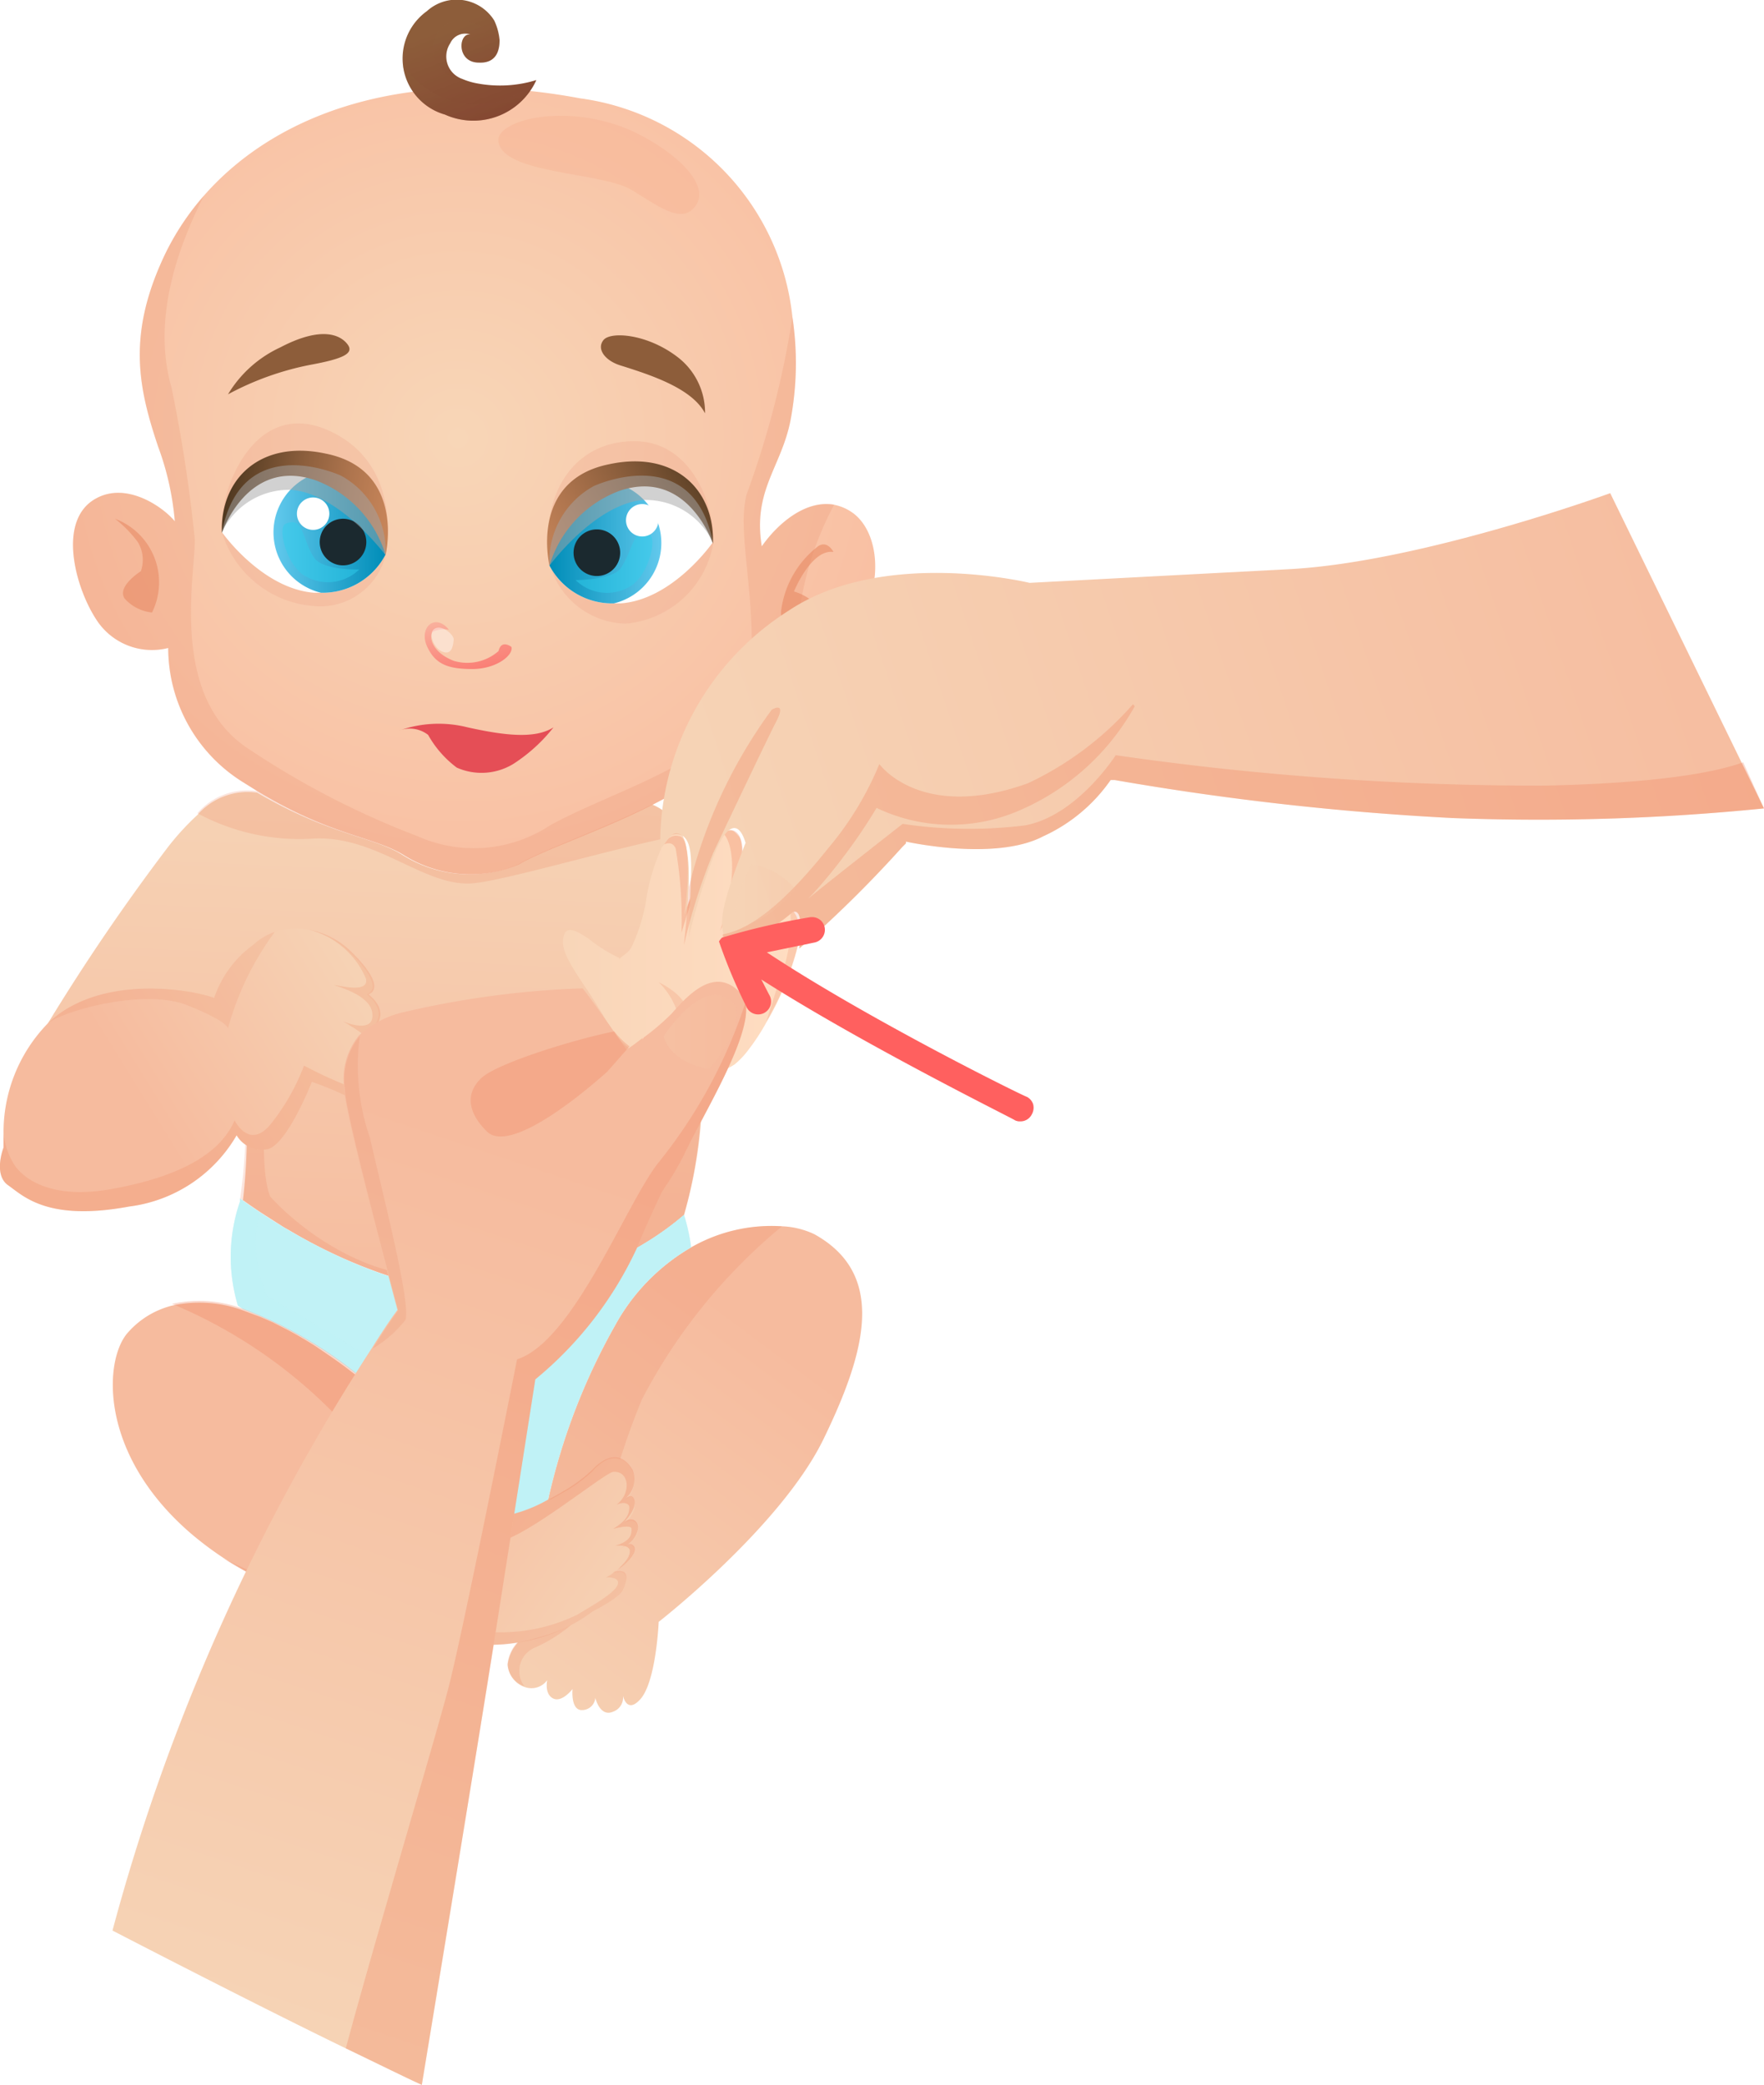 <?xml version="1.0" encoding="UTF-8"?> <svg xmlns="http://www.w3.org/2000/svg" xmlns:xlink="http://www.w3.org/1999/xlink" viewBox="0 0 69.63 82.27"> <defs> <style>.cls-1{mask:url(#mask);filter:url(#luminosity-noclip-2);}.cls-18,.cls-19,.cls-2,.cls-22,.cls-29,.cls-31,.cls-32,.cls-33,.cls-37,.cls-38,.cls-6,.cls-9{mix-blend-mode:multiply;}.cls-2{fill:url(#linear-gradient);}.cls-3{isolation:isolate;}.cls-4{fill:url(#linear-gradient-2);}.cls-5{fill:url(#linear-gradient-3);}.cls-31,.cls-32,.cls-33,.cls-6{fill:#ed805a;}.cls-29,.cls-30,.cls-35,.cls-38,.cls-39,.cls-43,.cls-44,.cls-6{opacity:0.2;}.cls-19,.cls-7{fill:#c1f2f6;}.cls-8{fill:url(#radial-gradient);}.cls-9{fill:#eda589;}.cls-32,.cls-37,.cls-9{opacity:0.3;}.cls-10{fill:url(#linear-gradient-4);}.cls-11{fill:url(#linear-gradient-5);}.cls-12{fill:url(#linear-gradient-6);}.cls-13,.cls-26{fill:#fff;}.cls-14{fill:url(#linear-gradient-7);}.cls-15{fill:url(#linear-gradient-8);}.cls-16{fill:#30cfed;}.cls-16,.cls-18,.cls-19{opacity:0.5;}.cls-17{fill:#1b292f;}.cls-18{fill:#a4a4a4;}.cls-20{fill:url(#linear-gradient-9);}.cls-21{fill:url(#linear-gradient-10);}.cls-22,.cls-29{fill:#e78a65;}.cls-22{opacity:0.6;}.cls-23{mask:url(#mask-2);}.cls-24{fill:url(#linear-gradient-11);}.cls-25{fill:url(#linear-gradient-12);}.cls-26{opacity:0.4;}.cls-27{fill:#8d5d3a;}.cls-28{fill:#e54e56;}.cls-30{fill:#f79c7c;mix-blend-mode:color-dodge;}.cls-31{opacity:0.22;}.cls-33{opacity:0.15;}.cls-34{fill:#f6b788;}.cls-35,.cls-39,.cls-43,.cls-44{mix-blend-mode:screen;}.cls-35{fill:url(#linear-gradient-13);}.cls-36{fill:url(#linear-gradient-14);}.cls-37{fill:url(#linear-gradient-15);}.cls-38{fill:url(#linear-gradient-16);}.cls-39{fill:url(#linear-gradient-17);}.cls-40{fill:url(#linear-gradient-18);}.cls-41{fill:url(#linear-gradient-19);}.cls-42{fill:url(#linear-gradient-20);}.cls-43{fill:url(#linear-gradient-21);}.cls-44{fill:url(#linear-gradient-22);}.cls-45{fill:#ff605f;}.cls-46{filter:url(#luminosity-noclip);}</style> <filter id="luminosity-noclip" x="16.77" y="-8373.19" width="3.43" height="32766" filterUnits="userSpaceOnUse" color-interpolation-filters="sRGB"> <feFlood flood-color="#fff" result="bg"></feFlood> <feBlend in="SourceGraphic" in2="bg"></feBlend> </filter> <mask id="mask" x="16.77" y="-8373.19" width="3.43" height="32766" maskUnits="userSpaceOnUse"> <g class="cls-46"></g> </mask> <linearGradient id="linear-gradient" x1="18.42" y1="24.44" x2="18.62" y2="26.95" gradientUnits="userSpaceOnUse"> <stop offset="0.01" stop-color="gray"></stop> <stop offset="0.22" stop-color="#aaa"></stop> <stop offset="0.45" stop-color="#cfcfcf"></stop> <stop offset="0.66" stop-color="#e9e9e9"></stop> <stop offset="0.85" stop-color="#f9f9f9"></stop> <stop offset="0.99" stop-color="#fff"></stop> </linearGradient> <linearGradient id="linear-gradient-2" x1="15.26" y1="31.29" x2="14.34" y2="52.25" gradientUnits="userSpaceOnUse"> <stop offset="0" stop-color="#f6d3b5"></stop> <stop offset="1" stop-color="#f6bb9e"></stop> </linearGradient> <linearGradient id="linear-gradient-3" x1="18.36" y1="68.28" x2="30.07" y2="52.51" xlink:href="#linear-gradient-2"></linearGradient> <radialGradient id="radial-gradient" cx="18.08" cy="17.28" r="23.3" gradientUnits="userSpaceOnUse"> <stop offset="0" stop-color="#f8d6b7"></stop> <stop offset="1" stop-color="#f9b89c"></stop> </radialGradient> <linearGradient id="linear-gradient-4" x1="14.47" y1="38.22" x2="5.66" y2="43.68" xlink:href="#linear-gradient-2"></linearGradient> <linearGradient id="linear-gradient-5" x1="25.45" y1="48.37" x2="24.55" y2="68.79" xlink:href="#linear-gradient-2"></linearGradient> <linearGradient id="linear-gradient-6" x1="24.3" y1="64.97" x2="15.23" y2="58.5" xlink:href="#linear-gradient-2"></linearGradient> <linearGradient id="linear-gradient-7" x1="10.79" y1="21.06" x2="15.21" y2="21.06" gradientUnits="userSpaceOnUse"> <stop offset="0" stop-color="#62c9ed"></stop> <stop offset="1" stop-color="#008db8"></stop> </linearGradient> <linearGradient id="linear-gradient-8" x1="16.21" y1="20.54" x2="9.01" y2="19.05" gradientUnits="userSpaceOnUse"> <stop offset="0.01" stop-color="#cc885c"></stop> <stop offset="0.15" stop-color="#c48358"></stop> <stop offset="0.36" stop-color="#af754e"></stop> <stop offset="0.62" stop-color="#8d5f3d"></stop> <stop offset="0.92" stop-color="#5d4126"></stop> <stop offset="1" stop-color="#4e371f"></stop> </linearGradient> <linearGradient id="linear-gradient-9" x1="234.36" y1="21.47" x2="238.78" y2="21.47" gradientTransform="matrix(-1, 0, 0, 1, 260.47, 0)" xlink:href="#linear-gradient-7"></linearGradient> <linearGradient id="linear-gradient-10" x1="20.77" y1="23.03" x2="28.09" y2="18.46" xlink:href="#linear-gradient-8"></linearGradient> <filter id="luminosity-noclip-2" x="16.77" y="24.45" width="3.43" height="1.97" filterUnits="userSpaceOnUse" color-interpolation-filters="sRGB"> <feFlood flood-color="#fff" result="bg"></feFlood> <feBlend in="SourceGraphic" in2="bg"></feBlend> </filter> <mask id="mask-2" x="16.77" y="24.45" width="3.43" height="1.97" maskUnits="userSpaceOnUse"> <g class="cls-1"> <path class="cls-2" d="M17.05,24.59a3.26,3.26,0,0,1,2.43.22c.87.48.9.79.36,1.24a2.57,2.57,0,0,1-2.39.14A1.28,1.28,0,0,1,16.78,25,.44.44,0,0,1,17.05,24.59Z"></path> </g> </mask> <linearGradient id="linear-gradient-11" x1="18.42" y1="24.44" x2="18.62" y2="26.95" gradientUnits="userSpaceOnUse"> <stop offset="0.01" stop-color="#f9c7af"></stop> <stop offset="0.13" stop-color="#f9bba5"></stop> <stop offset="0.47" stop-color="#faa18e"></stop> <stop offset="0.76" stop-color="#fa9181"></stop> <stop offset="0.99" stop-color="#fa8b7c"></stop> </linearGradient> <linearGradient id="linear-gradient-12" x1="18.03" y1="23.37" x2="18.86" y2="27.07" gradientUnits="userSpaceOnUse"> <stop offset="0" stop-color="#f9c7af"></stop> <stop offset="0.66" stop-color="#fa8c80"></stop> <stop offset="0.99" stop-color="#fa736c"></stop> </linearGradient> <linearGradient id="linear-gradient-13" x1="28.32" y1="35.81" x2="29.71" y2="35.81" xlink:href="#linear-gradient-2"></linearGradient> <linearGradient id="linear-gradient-14" x1="17.36" y1="88.29" x2="20.47" y2="91.43" gradientTransform="matrix(0.92, 0.4, -0.4, 0.92, 37.06, -87.18)" gradientUnits="userSpaceOnUse"> <stop offset="0.01" stop-color="#8d5d3a"></stop> <stop offset="0.99" stop-color="#844631"></stop> </linearGradient> <linearGradient id="linear-gradient-15" x1="18.43" y1="89.37" x2="20.45" y2="91.42" xlink:href="#linear-gradient-14"></linearGradient> <linearGradient id="linear-gradient-16" x1="17.9" y1="88.42" x2="19.33" y2="89.87" xlink:href="#linear-gradient-14"></linearGradient> <linearGradient id="linear-gradient-17" x1="25.67" y1="40.1" x2="27.5" y2="40.1" xlink:href="#linear-gradient-2"></linearGradient> <linearGradient id="linear-gradient-18" x1="19.45" y1="37.55" x2="31.58" y2="37.55" gradientUnits="userSpaceOnUse"> <stop offset="0" stop-color="#f6d3b5"></stop> <stop offset="1" stop-color="#ffddc2"></stop> </linearGradient> <linearGradient id="linear-gradient-19" x1="9.4" y1="79.14" x2="20.78" y2="45.21" xlink:href="#linear-gradient-2"></linearGradient> <linearGradient id="linear-gradient-20" x1="29.21" y1="34.99" x2="70.51" y2="21.06" xlink:href="#linear-gradient-2"></linearGradient> <linearGradient id="linear-gradient-21" x1="26.2" y1="40.72" x2="29.09" y2="40.72" xlink:href="#linear-gradient-2"></linearGradient> <linearGradient id="linear-gradient-22" x1="29.04" y1="35.26" x2="31.4" y2="35.26" xlink:href="#linear-gradient-2"></linearGradient> </defs> <g class="cls-3"> <g id="Layer_2" data-name="Layer 2"> <g id="Layer_24" data-name="Layer 24"> <path class="cls-4" d="M27.72,43.09A18.27,18.27,0,0,1,27,47.94a10.07,10.07,0,0,1-1.56,1.13l-.4.24-.55.28-.3.15-.42.18,0,0a14,14,0,0,1-1.73.59l-.43.11a5,5,0,0,1-.58.12l-.47.09c-.33,0-.68.09-1,.11-.2,0-.41,0-.61,0s-.42,0-.63,0h0l-.64-.07L17,50.79c-.22,0-.44-.09-.65-.15l-.43-.11h0a19.8,19.8,0,0,1-4.53-2,3,3,0,0,1-.32-.19l-.75-.48c-.41-.27-.68-.47-.74-.51h0l0,.09,0,0A23.82,23.82,0,0,0,9.69,43a4.48,4.48,0,0,0-1.3-3.13c-2-1.63-6.31.44-6.51.53a82,82,0,0,1,4.77-7,10.37,10.37,0,0,1,1.14-1.24,2.63,2.63,0,0,1,2.36-.88C13.1,33,14.74,33,15.91,33.75a4.94,4.94,0,0,0,4.54.36c.88-.54,3.33-1.39,5.28-2.37a2.17,2.17,0,0,1,1.2,1.2c.44,1,.19,2.49.16,4a8.49,8.49,0,0,0,.23,2.29.06.06,0,0,1,0,0A14.06,14.06,0,0,1,27.72,43.09Z"></path> <path class="cls-5" d="M32.14,48.7a3.26,3.26,0,0,0-1.27-.31,6.38,6.38,0,0,0-3.59.83,8,8,0,0,0-3,3.07,25,25,0,0,0-2.65,6.89c0,.13-.05.26-.08.38A28,28,0,0,0,21,64.2a2.46,2.46,0,0,0-.57.63,1.53,1.53,0,0,0-.39.86,1,1,0,0,0,.67.88.77.77,0,0,0,.89-.27s-.12.54.23.72.77-.37.77-.37-.08.8.34.83A.53.53,0,0,0,23.5,67s.18.78.71.54a.59.59,0,0,0,.38-.63s.14.71.65.18C25.9,66.44,26,64,26,64s4.83-3.76,6.51-7.22S35,50.28,32.14,48.7Z"></path> <path class="cls-6" d="M30.87,48.39a22,22,0,0,0-5.54,6.85,29.88,29.88,0,0,0-2.07,8.16A5.92,5.92,0,0,1,21.15,65a1,1,0,0,0-.45,1.54,1,1,0,0,1-.67-.88,1.53,1.53,0,0,1,.39-.86A2.46,2.46,0,0,1,21,64.2a28,28,0,0,1,.57-4.64c0-.12.05-.25.08-.38a25,25,0,0,1,2.65-6.89,8,8,0,0,1,3-3.07A6.38,6.38,0,0,1,30.87,48.39Z"></path> <path class="cls-7" d="M19,51.25c6.47,0,7.66-2.18,8-3.3h0a13.05,13.05,0,0,1-7.53,3c-4.73.36-10-3.66-10-3.66l0,.09A13.6,13.6,0,0,0,19,51.25Z"></path> <path class="cls-6" d="M27,47.94a13.05,13.05,0,0,1-7.53,3c-4.73.36-10-3.66-10-3.66l0,.09,0,0A23.82,23.82,0,0,0,9.69,43c.36-.29.79-.6.79-.6,0,1.08-.24,3.82.19,4.82,0,0,2.75,3.19,6.66,3.19s6.72-1.08,7.76-2.15,1.44-4,1.23-6.3a3,3,0,0,1,1-2.64A18.36,18.36,0,0,1,27,47.94Z"></path> <path class="cls-8" d="M32.88,25.63a4,4,0,0,1-1.43.69,2.52,2.52,0,0,1-1.09,0A8.69,8.69,0,0,1,27,31.06c-.36.23-.78.46-1.23.69-1.94,1-4.4,1.82-5.28,2.36a4.94,4.94,0,0,1-4.54-.36C14.74,33,13.1,33,10.16,31.22l-.64-.4a6.24,6.24,0,0,1-2.88-5.25,2.61,2.61,0,0,1-2.85-1.14c-.83-1.28-1.54-3.92,0-4.76C5,19,6.43,20,6.9,20.57a11.12,11.12,0,0,0-.66-2.95C5.46,15.29,5,13.19,6.53,10A10.3,10.3,0,0,1,8.05,7.72c2.87-3.27,8-5.12,14.85-3.84a9.73,9.73,0,0,1,8.38,8.64,12.15,12.15,0,0,1-.08,4.09c-.37,1.84-1.49,2.75-1.13,4.95.66-.94,1.76-1.84,2.86-1.64a1.85,1.85,0,0,1,.66.27C34.94,21.06,35,24.07,32.88,25.63Z"></path> <path class="cls-9" d="M21.68,22.19a3.19,3.19,0,0,0,3,2.42,3.84,3.84,0,0,0,3.48-3.2c.08-1.22-.73-4-3.12-4S21.32,19.48,21.68,22.19Z"></path> <path class="cls-9" d="M8.76,21a4.11,4.11,0,0,0,3.57,2.91,2.66,2.66,0,0,0,2.89-2S16,18.37,13,17,8.6,19.46,8.76,21Z"></path> <path class="cls-10" d="M15.21,41.86a.46.46,0,0,1-.79.23c.72,1,.73,2,.08,1.6a12.45,12.45,0,0,0-2.19-1s-.94,2.41-1.72,2.65a1.16,1.16,0,0,1-1.25-.54A5.73,5.73,0,0,1,5.1,47.61c-3.23.6-4.18-.42-4.78-.84S.14,45.28.14,45.28s0-.2,0-.53a6.15,6.15,0,0,1,1.75-4.37h0c2.09-2,5.79-1.31,6.57-1A4.29,4.29,0,0,1,10,37.28a2.47,2.47,0,0,1,.85-.51,2.52,2.52,0,0,1,1.3-.08,3.24,3.24,0,0,1,1.51.74c.53.48,1.48,1.52.82,1.81,1,.82.08,1.45.06,1.46C14.83,41,15.35,41.46,15.21,41.86Z"></path> <path class="cls-7" d="M27.28,49.22a8,8,0,0,0-3,3.07,25,25,0,0,0-2.65,6.89,5.52,5.52,0,0,1-2.13.71c-1,0-1-.23-1-.23a15.55,15.55,0,0,0-3.9-5,16.36,16.36,0,0,0-5-3l-.21-.14a6.71,6.71,0,0,1,.09-4.13l0-.09s.27.21.75.52c1.61,1.08,5.59,3.42,9.24,3.14a13.29,13.29,0,0,0,4.72-1.24A11.22,11.22,0,0,0,27,47.94l0,0A7.36,7.36,0,0,1,27.28,49.22Z"></path> <path class="cls-11" d="M24.64,66.92a.28.28,0,0,0,0-.08A.38.38,0,0,1,24.64,66.92Z"></path> <path class="cls-12" d="M25.17,60.45c.08-.35-.19-.58-.54-.33.09-.07.49-.43.42-.82s-.25-.2-.38-.1a1,1,0,0,0,.3-1.14c-.41-.73-1-.67-1.59,0a5.94,5.94,0,0,1-1.19.86l-.44.25-.11,0a5.48,5.48,0,0,1-2.12.71,3.12,3.12,0,0,1-.6,0h-.08l-.12,0a.07.07,0,0,1-.06,0h0l-.06,0a.17.17,0,0,1-.06-.06.1.1,0,0,1,0,0h0l-.06-.13c-.05-.1-.12-.25-.24-.45L18.15,59l-.08-.14-.18-.3-.2-.33a15.7,15.7,0,0,0-1.25-1.68l-.35-.4a5.9,5.9,0,0,0-.49-.51l-.47-.47c-.16-.15-.34-.29-.52-.45l-.6-.49-.15-.11c-.25-.2-.52-.39-.79-.58l-.63-.43c-.35-.22-.72-.44-1.1-.64l-.57-.29-.48-.21-.67-.25a5,5,0,0,0-2.83-.2A3.43,3.43,0,0,0,5,52.64c-.9,1.12-1.07,4.75,2.51,7.85a13.34,13.34,0,0,0,1.33,1,13.63,13.63,0,0,0,1.37.78,14.55,14.55,0,0,0,6,1.47,3.87,3.87,0,0,0,3.18,1.16,6.2,6.2,0,0,0,1-.08,6,6,0,0,0,.81-.19,6.39,6.39,0,0,0,2.15-1s1-.53,1.19-.84.33-.88-.25-.73a.33.33,0,0,0-.13,0l.2-.11a1.81,1.81,0,0,0,.34-.27c.32-.33.44-.6.2-.72a.21.21,0,0,0-.15,0l-.23.14h0a.34.34,0,0,1,.24-.14A.9.9,0,0,0,25.17,60.45Zm-.59-1.16Z"></path> <path class="cls-13" d="M15.21,21.9a2.8,2.8,0,0,1-2.54,1.49h-.28C10.32,23.22,8.76,21,8.76,21c0-.56,1.32-3,3.59-2.25h0A4.06,4.06,0,0,1,15.21,21.9Z"></path> <path class="cls-14" d="M15.21,21.9a2.8,2.8,0,0,1-2.54,1.49h0a2.45,2.45,0,0,1-.3-4.67A4.06,4.06,0,0,1,15.21,21.9Z"></path> <path class="cls-15" d="M15.22,21.9s.81-3.36-2.36-4c-2.58-.56-4.18,1-4.1,3.13,0,0,1-3,3.69-2.08A4.56,4.56,0,0,1,15.22,21.9Z"></path> <path class="cls-16" d="M11.27,20.67c-.31.14,0,1.51.68,2a1.77,1.77,0,0,0,2.23-.2s-1.46.05-1.79-.48C11.91,21.27,12,20.35,11.27,20.67Z"></path> <path class="cls-17" d="M14.46,21.39a.92.92,0,1,1-.92-.92A.92.92,0,0,1,14.46,21.39Z"></path> <path class="cls-13" d="M13,20.27a.64.64,0,1,1-.64-.64A.64.64,0,0,1,13,20.27Z"></path> <path class="cls-18" d="M8.76,21a2.93,2.93,0,0,1,2.75-1.67c1.91.16,3.71,2.58,3.71,2.58a3.39,3.39,0,0,0-1.76-3.14S9.55,16.94,8.76,21Z"></path> <path class="cls-19" d="M27.28,49.22a8,8,0,0,0-3,3.07,25,25,0,0,0-2.65,6.89,5.52,5.52,0,0,1-2.13.71c-1,0-1-.23-1-.23a15.55,15.55,0,0,0-3.9-5,16.36,16.36,0,0,0-5-3l-.21-.14a6.71,6.71,0,0,1,.09-4.13l0-.09s.27.21.75.52l0,.05a5.22,5.22,0,0,0,.33,3.31s2.92,1.59,4.33,2.63,5.61.87,5.7.84,2.18-2.15,2.27-2.27a20.73,20.73,0,0,0,1.31-2.66A11.22,11.22,0,0,0,27,47.94l0,0A7.36,7.36,0,0,1,27.28,49.22Z"></path> <path class="cls-13" d="M21.69,22.32a2.8,2.8,0,0,0,2.54,1.49h0l.27,0c2.07-.15,3.63-2.4,3.63-2.4,0-.56-1.32-3.05-3.59-2.25h0A4.07,4.07,0,0,0,21.69,22.32Z"></path> <path class="cls-20" d="M21.69,22.32a2.8,2.8,0,0,0,2.54,1.49h0a2.45,2.45,0,0,0,.3-4.67A4.07,4.07,0,0,0,21.69,22.32Z"></path> <path class="cls-21" d="M21.69,22.32s-.82-3.36,2.35-4c2.58-.56,4.18,1,4.1,3.13,0,0-1-3-3.69-2.08A4.53,4.53,0,0,0,21.69,22.32Z"></path> <path class="cls-16" d="M25.63,21.09c.31.14,0,1.51-.68,2a1.77,1.77,0,0,1-2.23-.2s1.46,0,1.79-.48C25,21.68,25,20.77,25.63,21.09Z"></path> <path class="cls-17" d="M22.64,21.8a.92.92,0,1,0,.92-.91A.92.92,0,0,0,22.64,21.8Z"></path> <path class="cls-13" d="M24.71,20.53a.64.64,0,1,0,.64-.64A.64.64,0,0,0,24.71,20.53Z"></path> <path class="cls-18" d="M28.14,21.41a2.93,2.93,0,0,0-2.75-1.68c-1.91.16-3.7,2.59-3.7,2.59a3.37,3.37,0,0,1,1.75-3.14S27.35,17.35,28.14,21.41Z"></path> <path class="cls-22" d="M4.54,20.47A2.68,2.68,0,0,1,6,24.17a1.68,1.68,0,0,1-1.08-.55c-.32-.48.64-1.08.64-1.08a1.35,1.35,0,0,0-.12-1.15A4.73,4.73,0,0,0,4.54,20.47Z"></path> <g class="cls-23"> <path class="cls-24" d="M17.05,24.59a3.26,3.26,0,0,1,2.43.22c.87.48.9.79.36,1.24a2.57,2.57,0,0,1-2.39.14A1.28,1.28,0,0,1,16.78,25,.44.44,0,0,1,17.05,24.59Z"></path> </g> <path class="cls-22" d="M32.3,21.55a3.82,3.82,0,0,0-1.47,2.58.73.73,0,0,0,1.35.44c.48-.87-.84-1.23-.84-1.23s.68-1.68,1.56-1.56C32.9,21.78,32.66,21.31,32.3,21.55Z"></path> <path class="cls-25" d="M17.72,24.85c-.55-.68-1.19-.08-.87.64s.83.91,1.79.91,1.63-.55,1.55-.87c0,0-.4-.32-.51.16a1.87,1.87,0,0,1-1.76.39c-.91-.35-1-1-.83-1.15A1,1,0,0,1,17.72,24.85Z"></path> <path class="cls-26" d="M17.14,24.82c-.26.18,0,.78.33.9s.41-.15.44-.48C17.93,25.06,17.43,24.61,17.14,24.82Z"></path> <path class="cls-27" d="M9,15.56a11.48,11.48,0,0,1,3.23-1.16c1.31-.24,1.76-.45,1.49-.81s-1-.75-2.66.12A4.71,4.71,0,0,0,9,15.56Z"></path> <path class="cls-27" d="M27.83,16.31a2.76,2.76,0,0,0-1.11-2.24c-1.19-.9-2.62-1-2.9-.65s.06.81.67,1C25.77,14.82,27.32,15.34,27.83,16.31Z"></path> <path class="cls-28" d="M15.75,28.83a4.65,4.65,0,0,1,2.7-.13c1.4.31,2.66.48,3.4,0a6.48,6.48,0,0,1-1.58,1.44,2.41,2.41,0,0,1-2.24.15A4.13,4.13,0,0,1,16.9,29,1.18,1.18,0,0,0,15.75,28.83Z"></path> <path class="cls-29" d="M31.45,26.32a2.52,2.52,0,0,1-1.09,0A8.69,8.69,0,0,1,27,31.06c-.36.23-.78.46-1.23.69-1.94,1-4.4,1.82-5.28,2.36a4.94,4.94,0,0,1-4.54-.36C14.74,33,13.1,33,10.16,31.22l-.64-.4a6.24,6.24,0,0,1-2.88-5.25,2.61,2.61,0,0,1-2.85-1.14c-.83-1.28-1.54-3.92,0-4.76C5,19,6.43,20,6.9,20.57a11.12,11.12,0,0,0-.66-2.95C5.46,15.29,5,13.19,6.53,10A10.3,10.3,0,0,1,8.05,7.72C7,9.79,6,12.63,6.77,15.29a59.5,59.5,0,0,1,.92,6c0,1.55-1,6.25,2.15,8.28A33.3,33.3,0,0,0,16.49,33a5.46,5.46,0,0,0,5.22-.43c2.82-1.56,7.68-2.71,7.92-5.9s-.56-5.61-.16-7.16a36.42,36.42,0,0,0,1.81-7,12.15,12.15,0,0,1-.08,4.09c-.37,1.84-1.49,2.75-1.13,4.95.66-.94,1.76-1.84,2.86-1.64A12.5,12.5,0,0,0,31.45,26.32Z"></path> <path class="cls-30" d="M19.67,5.55C19.61,4.74,22.38,4,25,5.19c1.79.86,3,2.12,2.48,2.9s-1.37.13-2.54-.59S19.77,6.88,19.67,5.55Z"></path> <path class="cls-31" d="M15.21,41.86a.46.46,0,0,1-.79.23c.72,1,.73,2,.08,1.6a12.45,12.45,0,0,0-2.19-1s-.94,2.41-1.72,2.65a1.16,1.16,0,0,1-1.25-.54A5.73,5.73,0,0,1,5.1,47.61c-3.23.6-4.18-.42-4.78-.84S.14,45.28.14,45.28s0-.2,0-.53a2.93,2.93,0,0,0,.4,1.17s.8,1.55,3.86,1,4.38-1.59,4.86-2.71c0,0,.6,1.24,1.48.08A8.54,8.54,0,0,0,12,42.05a17.82,17.82,0,0,0,2.71,1.16,2.09,2.09,0,0,0-1-1.55c.09,0,1.34.63,1.34.13s-.8-1.09-1.52-1.49c0,0,1.31.57,1.16-.36-.12-.69-1.35-1-1.5-1.07.15,0,1.37.35,1.26-.24a3.34,3.34,0,0,0-2.23-1.94,3.24,3.24,0,0,1,1.51.74c.53.48,1.48,1.52.82,1.81,1,.82.08,1.45.06,1.46C14.83,41,15.35,41.46,15.21,41.86Z"></path> <path class="cls-32" d="M18.36,50c.56.64,1.12-.16.88-.64S17.84,49.38,18.36,50Z"></path> <path class="cls-6" d="M24.57,62.76c-.15.31-1.19.84-1.19.84a6.68,6.68,0,0,1-3,1.23,6.17,6.17,0,0,1-1,.08c-2.35,0-3.19-1.15-3.19-1.15a14.52,14.52,0,0,1-7.39-2.27c.68.33,1.41.65,2.09.9,2.33.84,5.34,1.19,5.84.73s.51-.2.51-.2c-.09.52-.79.74-.79.74l1.75.57a6.89,6.89,0,0,0,4.58-.51c.6-.36,1.47-.85,1.6-1.18s-.46-.3-.46-.3a1.17,1.17,0,0,0,.34-.22C24.9,61.87,24.75,62.4,24.57,62.76Z"></path> <path class="cls-32" d="M24.78,60.94a.22.22,0,0,1,.15,0c.24.12.12.4-.2.72a1.81,1.81,0,0,1-.34.27c.2-.21.48-.45.47-.73s-.59-.2-.59-.2c.64-.18.66-.47.66-.67s-.73,0-.73,0c.53-.32.64-.58.64-.86,0-.12-.17-.17-.26-.16h0a.69.69,0,0,0-.25.07c.58-.42.54-1.34-.12-1.3-.27,0-2.86,2.11-4.14,2.63a3.46,3.46,0,0,1-2.43,0c-.28-.68-2.11-2.59-4.46-4.94a19.44,19.44,0,0,0-6.39-4.32,5,5,0,0,1,2.82.2,16.24,16.24,0,0,1,5,3,15.55,15.55,0,0,1,3.9,5s0,.23,1,.23a5.69,5.69,0,0,0,2.13-.71,5.86,5.86,0,0,0,.55-.3A5.94,5.94,0,0,0,23.38,58c.6-.63,1.18-.69,1.59,0a1,1,0,0,1-.29,1.14c.12-.1.32-.2.37.1s-.32.74-.42.82c.35-.26.62,0,.54.33A.94.94,0,0,1,24.78,60.94Z"></path> <path class="cls-6" d="M26.93,32.94c-2.56.49-6.8,1.76-8.21,1.91-1.95.2-3.78-1.88-6.33-1.76a8.47,8.47,0,0,1-4.6-1,2.6,2.6,0,0,1,2.37-.87C13.1,33,14.74,33,15.91,33.75a4.94,4.94,0,0,0,4.54.36c.88-.54,3.34-1.39,5.28-2.36A2.18,2.18,0,0,1,26.93,32.94Z"></path> <path class="cls-33" d="M10.85,36.77A11.48,11.48,0,0,0,9,40.58S9,40.3,7.37,39.66s-4.7.16-5.49.72c2.09-2,5.79-1.31,6.57-1A4.29,4.29,0,0,1,10,37.28,2.47,2.47,0,0,1,10.85,36.77Z"></path> <path class="cls-34" d="M23.84,39.26h0l0,.08Z"></path> <path class="cls-35" d="M28.79,35.05a1.55,1.55,0,0,1,.92.75s-.45,1-1.23.76C28,36.44,28.79,35.05,28.79,35.05Z"></path> <path class="cls-36" d="M21.17,3.16a2.73,2.73,0,0,1-3.61,1.36A2.3,2.3,0,0,1,16.85.44a1.75,1.75,0,0,1,2.66.37,2.32,2.32,0,0,1,.21.77c0,.49-.18.92-.82.89-.89,0-.81-1.18-.33-1.11a.65.65,0,0,0-.8.35.94.94,0,0,0,.49,1.41,2.68,2.68,0,0,0,.52.16A4.87,4.87,0,0,0,21.17,3.16Z"></path> <path class="cls-37" d="M21.17,3.16a2.73,2.73,0,0,1-3.61,1.36,2.3,2.3,0,0,1-1.65-1.94,3.92,3.92,0,0,0,2,1.44A3.52,3.52,0,0,0,21.17,3.16Z"></path> <path class="cls-38" d="M19.72,1.58c0,.49-.18.92-.82.89-.89,0-.81-1.18-.33-1.11a.65.65,0,0,0-.8.35.94.94,0,0,0,.49,1.41,1.21,1.21,0,0,1-.9-.49A1.09,1.09,0,0,1,18.31.82,2.32,2.32,0,0,1,19.72,1.58Z"></path> <path class="cls-39" d="M25.68,40.11c-.06.09.45,1.17,1.28.9,0,0,1-1.44.33-1.79S25.68,40.11,25.68,40.11Z"></path> <path class="cls-40" d="M31.47,37.41a11.1,11.1,0,0,1-1.2,2.9l0,0a8.53,8.53,0,0,1-.8,1.21A3.18,3.18,0,0,1,29,42a2.07,2.07,0,0,1-1.16.35,4.32,4.32,0,0,1-2.52-.67A3.17,3.17,0,0,1,24,40.39c-.28-.49-.87-1.42-.88-1.41-.62-.93-1-1.53-.88-2a.7.7,0,0,1,.08-.2l0,0h0c.17-.2.52,0,.91.26a6.06,6.06,0,0,0,1.21.76.13.13,0,0,1,0,.06s0,0,.05-.06.32-.2.44-.43a7,7,0,0,0,.56-1.76,8,8,0,0,1,.71-2.34.79.79,0,0,1,.18-.22.46.46,0,0,1,.46-.11c.54.17.2,3,.17,3.2a20.26,20.26,0,0,1,.77-2,4.3,4.3,0,0,1,.75-1.23c.15-.13.28-.18.41-.12a.9.9,0,0,1,.2.19s.46.25-.23,2.89l.15-.09A7.72,7.72,0,0,1,30,34.38c.48-.52.72-.5.82-.35l0,0a1.44,1.44,0,0,1,0,.8,13.13,13.13,0,0,1-.55,1.78,4.39,4.39,0,0,1-.28.61c.45-.85.84-1.27,1.1-1.34S31.71,36.39,31.47,37.41Z"></path> <path class="cls-32" d="M27,36.15a20.26,20.26,0,0,1,.77-2c-.42,1.15-.87,2.66-.87,2.66a16.43,16.43,0,0,0-.23-3.33c-.1-.23-.28-.24-.49-.15.17-.27.38-.41.65-.33C27.39,33.11,27.05,36,27,36.15Z"></path> <path class="cls-32" d="M28.91,35.74c-.3.64-.49,1-.49,1,.78-2.36.44-3.55.14-3.84a.37.37,0,0,1,.41-.12C29.6,33.06,29.22,34.71,28.91,35.74Z"></path> <path class="cls-6" d="M29.6,38a8,8,0,0,0,.7-3.88c.22-.14.4-.18.54-.08.33.23-.16,1.72-.48,2.6C30,37.21,29.64,37.89,29.6,38Z"></path> <path class="cls-6" d="M31.47,37.41a11.94,11.94,0,0,1-1.22,2.9c.16-.51.47-1.52.71-2.18a5.87,5.87,0,0,0,.23-2.24C31.56,35.8,31.7,36.39,31.47,37.41Z"></path> <path class="cls-6" d="M26,38.76a2.87,2.87,0,0,1,.83,2.57,2.36,2.36,0,0,0,.26-1.6C26.86,39.15,26,38.76,26,38.76Z"></path> <path class="cls-41" d="M27.05,45.47c-.13.27-.29.56-.47.86s-.3.47-.45.7c-.34.71-.68,1.46-1,2.24a14.69,14.69,0,0,1-4,5.16s-.87,5.56-1.6,10.19-2.88,17.65-2.88,17.65c-.62-.28-1.69-.81-3-1.44C9.88,79,4.44,76.18,4.44,76.18a80.34,80.34,0,0,1,10.25-23c.62-1,1-1.49,1-1.49s-2.13-7.9-2.1-8.72a2.7,2.7,0,0,1,.58-2.11,3.91,3.91,0,0,1,1.6-.88A36.07,36.07,0,0,1,23,39c.52.66,1.54,2.15,1.73,2.42a7.44,7.44,0,0,0,.63-.46s0,0,0,.06l.05-.08A9.76,9.76,0,0,0,26.51,40c.68-.78,1.75-1.92,2.76-.77a.75.75,0,0,1,.16.36C29.69,40.87,27.74,44,27.05,45.47Z"></path> <path class="cls-32" d="M24.85,41.29l-.88,1c-1.84,1.63-4,3.1-4.75,2.36s-.86-1.49-.23-2.1,3.85-1.58,5.26-1.85A3.32,3.32,0,0,0,24.85,41.29Z"></path> <path class="cls-32" d="M27.05,45.47c-.13.27-.29.56-.47.86s-.3.47-.45.7c-.34.71-.68,1.46-1,2.24a14.69,14.69,0,0,1-4,5.16s-.87,5.56-1.6,10.19-2.88,17.65-2.88,17.65c-.62-.28-1.69-.81-3-1.44,1-3.76,3.57-12.35,4.06-14.26.63-2.46,2.7-12.93,2.7-12.93,2.26-.72,4.37-6.31,5.62-7.81a20,20,0,0,0,3.4-6.28C29.69,40.87,27.74,44,27.05,45.47Z"></path> <path class="cls-29" d="M16,52.09a4.66,4.66,0,0,1-1.28,1.12c.62-1,1-1.49,1-1.49s-2.13-7.9-2.1-8.72a2.7,2.7,0,0,1,.58-2.11,8.73,8.73,0,0,0,.4,4C15.18,47.4,16.23,51.49,16,52.09Z"></path> <path class="cls-42" d="M69.63,31.9a88.74,88.74,0,0,1-12.3.38A110.9,110.9,0,0,1,44,30.78l-.16,0A6.54,6.54,0,0,1,41.18,33c-1.9,1-5.42.21-5.42.21l0,.07-.15.15a47.22,47.22,0,0,1-4.06,4s.23-1.68-.27-1.43c0,0,0,0,0,0a7.6,7.6,0,0,1-1.15.79h0l-.09.06c-.73.38-1.33.47-1.49.06l0-.08c-.11-.5-.11-1.06.88-3.57-.3-1-.81-.63-1.24.47a24.82,24.82,0,0,0-1,3.25c0-.16.08-2.19.08-2.19.05-1.3-.05-1.75-.51-1.9-.29-.08-.48.42-.7.61a10.9,10.9,0,0,1,5.08-9.41C34.89,21.6,40.64,23,40.64,23l10.24-.54c5.2-.27,12.68-3,12.68-3l5.21,10.68Z"></path> <path class="cls-32" d="M30.61,28.53c-.32.62-2.18,4.53-2.45,5.11A22.88,22.88,0,0,0,27,37.29c0-.15.14-1.18.19-2.28h0a19.79,19.79,0,0,1,3.27-7S31.1,27.61,30.61,28.53Z"></path> <path class="cls-32" d="M69.63,31.9a88.74,88.74,0,0,1-12.3.38A110.9,110.9,0,0,1,44,30.78l-.16,0A6.54,6.54,0,0,1,41.18,33c-1.9,1-5.42.21-5.42.21l0,.07-.15.15a47.22,47.22,0,0,1-4.06,4s.23-1.68-.27-1.43v0a7.45,7.45,0,0,1-1.17.83h0l-.09.06c-.73.38-1.33.47-1.49.06l0-.08c1.26-.22,2.66-1.52,4.18-3.42a12.55,12.55,0,0,0,2-3.3s1.63,2.28,5.86.76a12.66,12.66,0,0,0,4.15-3.12l.07.08a9.48,9.48,0,0,1-4.55,4.11,6.79,6.79,0,0,1-5.64-.1,20.82,20.82,0,0,1-1.36,2c-.27.36-.58.74-.91,1.12-.14.16-.28.31-.43.46,1.16-.94,3.73-2.95,3.73-2.95a17.75,17.75,0,0,0,4.83.06c2.06-.38,3.58-2.77,3.58-2.77A116.38,116.38,0,0,0,61,31c4.65-.1,6.82-.56,7.81-.92Z"></path> <path class="cls-43" d="M26.2,40.89s.16,1,1.79,1.3c0,0,1.87-2.12.73-2.8S26.2,40.89,26.2,40.89Z"></path> <path class="cls-44" d="M29.66,34.1a2.84,2.84,0,0,1,1.74,1s-1.25,1.46-2.07,1.34S29.66,34.1,29.66,34.1Z"></path> <path class="cls-45" d="M40.78,43.57a.51.51,0,0,0-.25-.29c-.07,0-6.17-3-10.26-5.7l1.89-.39a.51.51,0,0,0,.39-.6.5.5,0,0,0-.5-.4H32A28,28,0,0,0,28.5,37h0a.79.79,0,0,0-.12.15,20.8,20.8,0,0,0,1.07,2.55.51.51,0,1,0,.91-.45l-.31-.6c4.12,2.63,10,5.52,10,5.55a.42.42,0,0,0,.22.05.5.5,0,0,0,.46-.28A.53.53,0,0,0,40.78,43.57Z"></path> </g> </g> </g> </svg> 